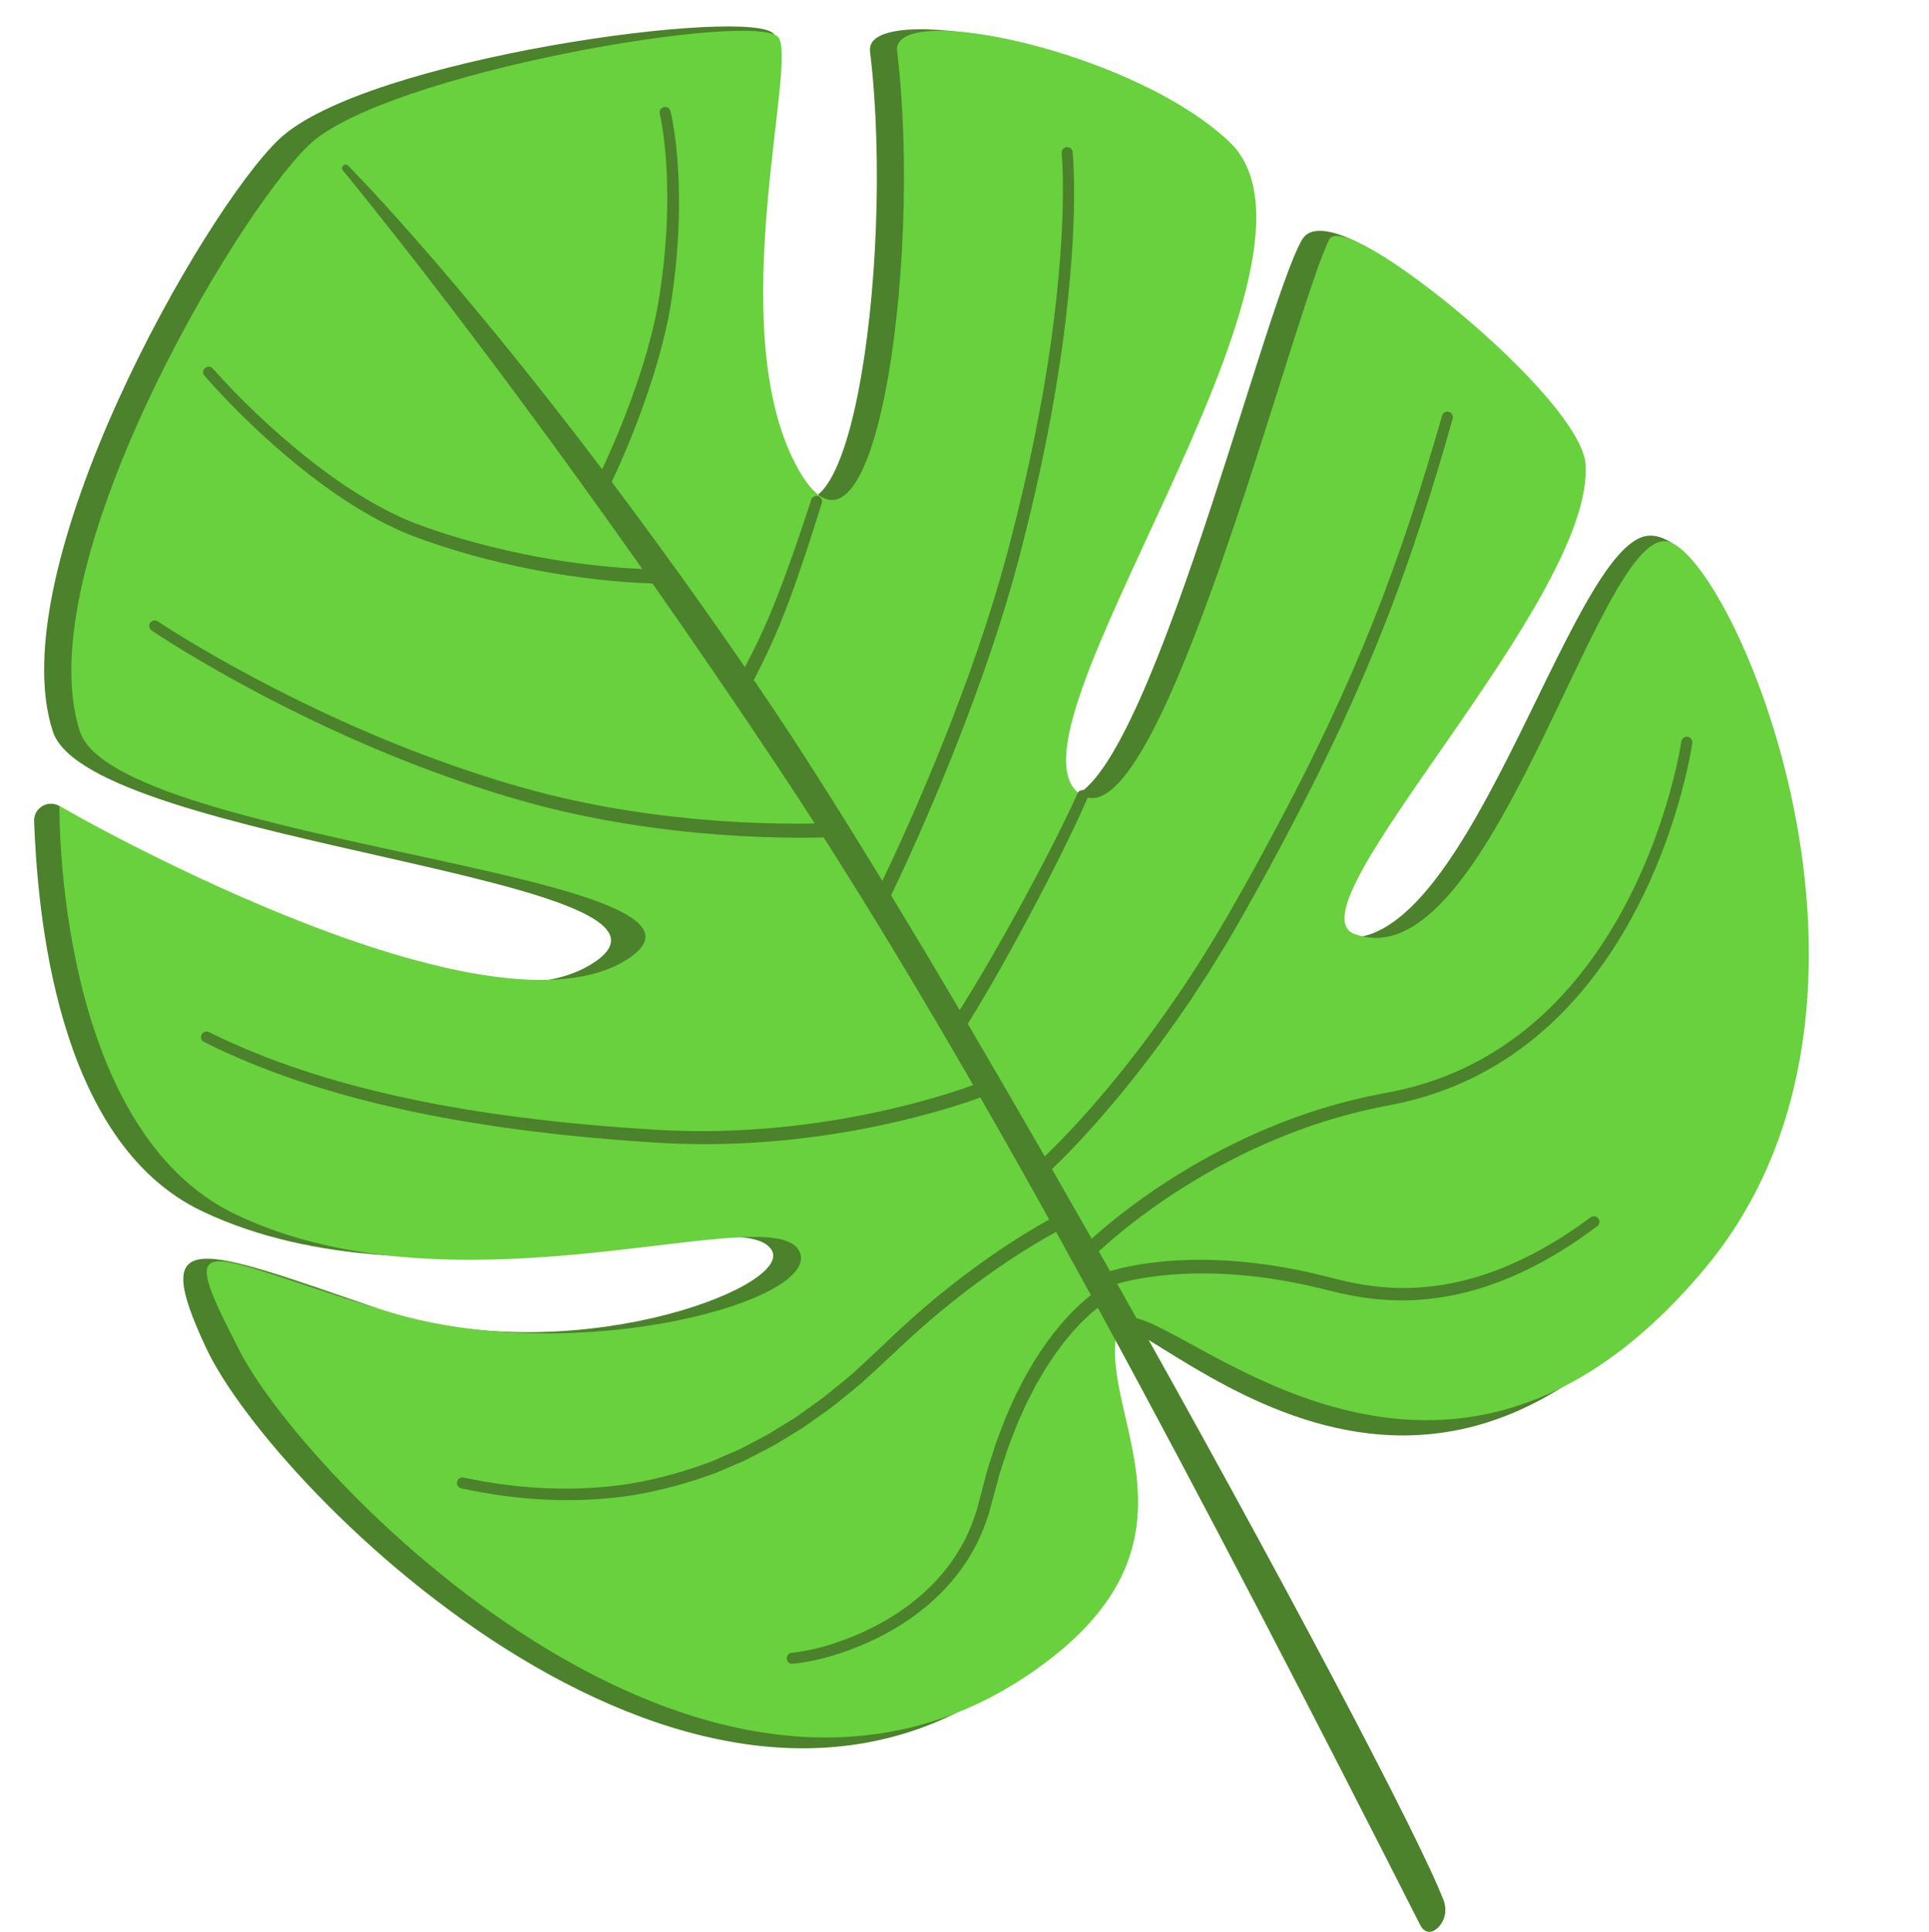 <?xml version="1.0" encoding="UTF-8"?>
<!DOCTYPE svg PUBLIC '-//W3C//DTD SVG 1.0//EN'
          'http://www.w3.org/TR/2001/REC-SVG-20010904/DTD/svg10.dtd'>
<svg height="1088.5" preserveAspectRatio="xMidYMid meet" version="1.0" viewBox="-19.2 -14.9 1086.9 1088.5" width="1086.9" xmlns="http://www.w3.org/2000/svg" xmlns:xlink="http://www.w3.org/1999/xlink" zoomAndPan="magnify"
><g
  ><g id="change1_1"
    ><path d="M595.919,731.89c11.38-35.604,166.567,174.129,330.75-25.08 c125.253-151.974,35.666-423.75-17.021-419.849c-45.383,3.361-104.376,252.922-180.958,224.393 C690.135,496.991,862.967,307.311,857.876,230.934c-2.128-31.914-126.238-139.713-143.32-110.95 c-22.71,38.24-94.335,337.719-139.032,313.415c-54.984-29.898,160.669-304.551,88.74-372.674 C609.795,9.139,467.514-14.869,471.017,13.986c14.551,119.877-13.574,317.29-57.478,232.157 c-40.14-77.833,13.57-225.299,3.51-241.588S186.442,17.462,138.034,63.562 C95.428,104.136-19.223,305.339,10.54,397.209c20.616,63.636,384.848,83.128,302.411,131.818 c-70.059,41.379-246.367-59.209-298.674-89.737c-6.48-3.782-14.568,1.081-14.269,8.578 c1.911,47.938,11.218,180.211,94.871,219.828c126.901,60.099,304.855-7.64,320.892,22.123 c11.448,21.246-116.471,68.927-221.303,32.867c-101.824-35.025-130.37-47.772-97.3,22.42 c38.001,80.66,279.726,322.484,458.586,182.265C647.087,855.772,581.364,777.426,595.919,731.89z" fill="#4B822B"
    /></g
    ><g id="change2_1"
    ><path d="M611.177,731.89c11.38-35.604,170.297,159.406,330.237-32.007 c126.276-151.125,14.513-404.089-21.492-409.73c-38.758-6.072-99.392,249.73-175.975,221.201 C705.393,496.991,878.953,323.334,874.219,246.934c-2.372-38.282-135.429-144.597-144.405-126.95 c-20.164,39.642-94.335,337.719-139.032,313.415c-54.984-29.898,154.591-300.301,82.662-368.424 C618.975,13.389,482.772-14.869,486.275,13.986c14.551,119.877-13.574,317.29-57.478,232.157 c-40.14-77.833,0.907-223.4-9.152-239.689c-10.059-16.289-222.956,19.619-265.116,60.656 S-3.965,305.339,25.798,397.209c20.616,63.636,389.101,80.855,306.664,129.545 S14.295,439.321,14.295,439.321s-2.782,181.762,99.712,230.301 c126.901,60.099,300.891-9.515,317.022,20.197c14.943,27.525-124.468,66.616-230.627,34.67 s-122.564-51.823-84.403,22.116S388.552,1063.389,573.283,919.322 C664.796,847.953,596.622,777.426,611.177,731.89z" fill="#68D13D"
    /></g
    ><g id="change1_2"
    ><path d="M931.747,400.285c-1.692-0.274-3.286,0.875-3.56,2.567l-0.017,0.107 c-1.528,9.426-3.807,19.003-6.395,28.353c-2.61,9.377-5.631,18.642-9.038,27.757 c-6.845,18.214-15.264,35.847-25.521,52.321c-10.233,16.476-22.403,31.746-36.526,44.922 c-14.123,13.157-30.274,24.112-47.854,31.978c-8.788,3.928-17.901,7.124-27.219,9.565 c-2.327,0.617-4.684,1.123-7.024,1.692l-7.1,1.415c-4.879,0.959-9.77,1.87-14.602,3.048 c-19.389,4.454-38.278,10.914-56.495,18.83c-18.219,7.933-35.71,17.471-52.384,28.25 c-8.328,5.407-16.436,11.152-24.319,17.203c-6.096,4.744-12.019,9.57-17.788,14.799 c-7.436-13.118-14.905-26.229-22.375-39.271c13.369-12.734,25.434-26.311,37.158-40.334 c13.104-15.766,25.402-32.175,36.974-49.069l4.352-6.327l4.196-6.431 c2.77-4.305,5.664-8.531,8.291-12.925l8.045-13.079l7.687-13.29 c10.096-17.773,19.861-35.661,29.304-53.774c18.958-36.157,36.387-73.203,51.321-111.264 c15.055-38.021,27.361-77.04,38.459-116.303c0.472-1.648-0.484-3.356-2.132-3.828 c-1.648-0.472-3.367,0.481-3.839,2.129l-0.003,0.01c-11.202,39.091-23.582,77.843-38.67,115.548 c-14.97,37.749-32.411,74.481-51.417,110.413c-19.101,35.911-38.61,71.616-61.799,104.846 c-11.51,16.674-23.731,32.857-36.726,48.376c-11.153,13.264-22.853,26.315-35.272,38.202 c-14.558-25.366-29.094-50.424-43.36-74.701c12.526-20.244,24.039-40.952,35.201-61.862 c5.711-10.738,11.302-21.539,16.732-32.429c5.42-10.898,10.712-21.858,15.594-33.085 c0.676-1.556-0.023-3.372-1.574-4.069c-1.564-0.703-3.401-0.005-4.103,1.559l-0.011,0.024 c-4.93,10.97-10.323,21.807-15.84,32.569c-5.53,10.76-11.225,21.444-17.039,32.061 c-10.692,19.46-21.743,38.758-33.513,57.496c-13.205-22.408-26.154-44.098-38.647-64.691 c7.477-15.566,14.518-31.22,21.312-47.034c7.191-16.751,14.081-33.632,20.552-50.681 c12.972-34.058,24.568-68.787,33.263-104.248c8.93-35.354,16.272-71.14,21.315-107.294 c2.49-18.081,4.388-36.25,5.561-54.485c0.268-4.561,0.578-9.119,0.702-13.691l0.252-6.853 l0.106-6.863c0.09-9.183,0.017-18.25-0.746-27.604c-0.132-1.709-1.624-2.974-3.332-2.842 c-1.709,0.132-2.987,1.625-2.854,3.333l0.011,0.135c0.679,8.771,0.737,17.905,0.606,26.894 l-0.131,6.769l-0.277,6.771c-0.141,4.514-0.466,9.026-0.749,13.537 c-1.233,18.042-3.186,36.047-5.727,53.974c-5.147,35.849-12.581,71.37-21.595,106.469 c-8.768,35.147-20.392,69.475-33.432,103.3c-6.501,16.916-13.422,33.676-20.642,50.304 c-6.129,14.106-12.498,28.15-19.13,41.991c-25.395-41.674-48.759-78.52-68.356-107.248 c-1.361-1.996-2.712-3.964-4.066-5.939c3.104-6.045,6.17-12.148,9.015-18.378 c4.051-8.784,7.685-17.744,11.044-26.764c6.713-18.047,12.539-36.313,18.24-54.602 c0.503-1.615-0.382-3.343-1.994-3.873c-1.628-0.535-3.383,0.351-3.918,1.98l-0.004,0.012 c-5.962,18.138-12.049,36.243-18.95,53.951c-3.453,8.853-7.149,17.574-11.242,26.098 c-2.282,4.803-4.715,9.545-7.207,14.277c-26.754-38.82-51.93-73.595-75.053-104.35l0.39-0.81 l2.893-6.273c1.888-4.193,3.71-8.408,5.474-12.648c3.527-8.479,6.828-17.049,9.878-25.716 c6.072-17.335,11.249-35.055,14.461-53.289c2.904-18.255,4.635-36.536,4.805-54.967 c0.102-9.201-0.134-18.413-0.86-27.606c-0.392-4.595-0.828-9.187-1.468-13.769 c-0.627-4.611-1.342-9.093-2.443-13.807c-0.387-1.657-2.039-2.696-3.702-2.322 c-1.672,0.376-2.723,2.036-2.346,3.708l0.029,0.127c0.937,4.168,1.642,8.7,2.199,13.121 c0.586,4.449,0.975,8.934,1.321,13.421c0.637,8.983,0.795,18.009,0.622,27.028 c-0.304,18.021-2.175,36.113-5.138,53.821c-3.255,17.655-8.466,35.008-14.578,52.006 c-3.069,8.5-6.389,16.916-9.929,25.236c-1.77,4.159-3.597,8.295-5.484,12.396l-1.509,3.204 C233.959,135.689,177.662,79.174,176.929,78.443c-0.756-0.752-1.967-0.78-2.754-0.058 c-0.787,0.719-0.869,1.929-0.187,2.748c0.855,1.026,70.174,84.568,168.727,224.586 c-7.765-0.337-15.586-0.935-23.328-1.728c-11.967-1.254-23.899-2.94-35.737-5.14 c-23.617-4.472-47.107-10.599-69.475-19.062c-11.022-4.395-21.612-10.023-31.759-16.384 c-10.164-6.343-19.909-13.414-29.309-20.924c-18.744-15.05-36.409-31.762-52.37-49.653l-0.072-0.08 c-1.135-1.272-3.086-1.39-4.367-0.262c-1.286,1.133-1.41,3.094-0.276,4.38 c16.254,18.444,33.899,35.326,52.915,50.802c9.52,7.701,19.417,14.98,29.813,21.558 c10.379,6.593,21.278,12.486,32.788,17.158c23.014,8.866,46.67,15.164,70.716,19.877 c12.023,2.309,24.141,4.096,36.313,5.446c9.928,1.07,19.806,1.853,29.86,2.146 c22.221,31.702,45.852,66.171,70.471,103.152c6.95,10.439,13.953,21.16,21.001,32.128 c-13.889,0.277-27.927-0.047-41.86-0.74c-16.692-0.871-33.354-2.389-49.913-4.612 c-16.559-2.223-33.015-5.144-49.289-8.833c-16.241-3.748-32.352-8.349-48.247-13.531 c-31.807-10.369-62.875-23.047-93.104-37.475c-15.111-7.224-30.016-14.886-44.686-22.969 c-14.631-8.106-29.164-16.595-43.057-25.717l-0.051-0.034c-1.429-0.947-3.355-0.557-4.302,0.872 c-0.947,1.429-0.557,3.355,0.872,4.302c14.18,9.4,28.675,17.943,43.417,26.201 c14.747,8.211,29.728,15.997,44.925,23.345c30.4,14.675,61.676,27.604,93.774,38.227 c16.053,5.31,32.286,10.031,48.8,13.916c16.507,3.817,33.177,6.849,49.938,9.173 c16.761,2.323,33.612,3.931,50.498,4.885c15.741,0.845,31.417,1.252,47.287,0.831 c27.481,43.093,55.647,89.93,84.241,139.544c-15.335,5.546-31.371,9.972-47.381,13.705 c-18.147,4.176-36.539,7.32-55.047,9.377c-18.505,2.092-37.133,3.036-55.742,2.841 c-9.318-0.14-18.564-0.562-27.932-1.204c-9.341-0.609-18.674-1.31-27.995-2.123 c-37.271-3.276-74.407-8.32-110.866-16.465c-36.413-8.149-72.251-19.443-105.622-35.957l-0.004-0.002 c-1.533-0.766-3.398-0.145-4.164,1.389c-0.766,1.534-0.144,3.398,1.389,4.164 c33.914,16.948,70.179,28.516,106.935,36.897c36.802,8.375,74.21,13.602,111.699,17.048 c9.375,0.856,18.758,1.598,28.144,2.247c9.356,0.68,18.864,1.153,28.313,1.329 c18.927,0.272,37.863-0.615,56.669-2.668c18.81-2.017,37.496-5.137,55.949-9.308 c16.791-3.86,33.311-8.349,49.666-14.276c12.875,22.424,25.83,45.377,38.845,68.79 c-5.76,3.132-11.261,6.437-16.763,9.881c-6.843,4.316-13.57,8.801-20.133,13.509 c-13.16,9.369-25.834,19.403-37.963,30.056c-6.043,5.35-11.997,10.801-17.78,16.432 c-5.828,5.55-11.633,10.821-17.449,16.25c-2.946,2.649-6.099,5.05-9.139,7.588 c-3.094,2.468-6.069,5.098-9.26,7.435l-9.66,6.893l-4.829,3.449l-5.045,3.113l-10.095,6.219 c-3.444,1.93-6.983,3.687-10.47,5.541l-5.248,2.748c-1.77,0.871-3.607,1.598-5.407,2.405 l-10.861,4.713c-14.762,5.592-30.002,9.853-45.564,12.516c-31.209,4.988-63.28,3.226-94.31-3.363 c-1.676-0.36-3.319,0.708-3.679,2.384c-0.36,1.676,0.707,3.326,2.383,3.687 c31.562,6.857,64.489,8.855,96.661,3.858c16.042-2.665,31.773-6.983,47.003-12.679l11.202-4.796 c1.856-0.822,3.751-1.565,5.576-2.453l5.409-2.796c3.593-1.888,7.24-3.682,10.787-5.649 l10.392-6.332l5.191-3.174l4.965-3.507l9.928-7.019c3.279-2.379,6.331-5.047,9.507-7.558 c3.118-2.579,6.356-5.026,9.376-7.716c5.923-5.469,11.996-10.946,17.792-16.415 c5.719-5.518,11.606-10.857,17.579-16.097c11.988-10.432,24.51-20.25,37.488-29.4 c6.472-4.599,13.1-8.973,19.823-13.17c5.39-3.346,10.925-6.623,16.455-9.597 c6.532,11.786,13.079,23.682,19.635,35.675c-0.77,0.597-1.531,1.2-2.305,1.795l-3.523,3.051 c-1.152,1.036-2.236,2.132-3.355,3.197c-2.256,2.115-4.243,4.456-6.362,6.684 c-1.94,2.369-3.976,4.669-5.831,7.097c-1.799,2.467-3.699,4.868-5.409,7.391l-5.023,7.635 l-4.586,7.883c-1.569,2.607-2.808,5.38-4.227,8.061l-2.063,4.055 c-0.674,1.358-1.241,2.762-1.867,4.141l-3.667,8.31c-1.117,2.81-2.153,5.65-3.232,8.473 c-1.051,2.833-2.206,5.632-3.056,8.529l-2.749,8.626c-0.444,1.441-0.946,2.867-1.343,4.321 l-1.15,4.372l-4.553,17.232c-1.693,5.507-3.747,10.901-6.296,16.068 c-2.601,5.138-5.612,10.066-9.017,14.723c-6.863,9.282-15.312,17.389-24.713,24.219 c-9.434,6.798-19.783,12.374-30.62,16.734c-10.811,4.3-22.245,7.679-33.596,8.882l-0.106,0.011 c-1.697,0.18-2.931,1.698-2.76,3.397c0.172,1.705,1.693,2.948,3.399,2.777 c12.405-1.25,24.086-4.683,35.441-9.094c11.315-4.472,22.157-10.218,32.126-17.309 c9.933-7.122,18.957-15.654,26.346-25.52c3.667-4.949,6.925-10.204,9.743-15.693 c2.766-5.518,5.006-11.283,6.849-17.166l4.698-17.334l1.151-4.272 c0.397-1.42,0.896-2.807,1.339-4.212l2.735-8.403c0.845-2.826,1.989-5.538,3.028-8.29 c1.068-2.74,2.091-5.499,3.193-8.223l3.608-8.036c0.614-1.332,1.171-2.694,1.832-4.002 l2.02-3.905c1.387-2.579,2.599-5.261,4.126-7.755l4.456-7.556l4.856-7.281 c1.649-2.403,3.474-4.67,5.199-7.013c1.778-2.299,3.718-4.455,5.565-6.691 c2.007-2.074,3.896-4.285,6.008-6.234c1.048-0.982,2.067-2.004,3.138-2.955l3.256-2.786 c0.384-0.289,0.765-0.589,1.146-0.886c60.513,110.966,121.872,230.028,181.607,347.693 c1.169,2.301,2.674,3.62,4.48,3.92c0.255,0.043,0.512,0.063,0.771,0.063 c1.578,0,3.193-0.793,4.807-2.367c3.989-3.884,5.252-9.871,3.218-15.252 c-13.235-35.04-94.518-188.733-183.981-347.569c0.947-0.268,1.898-0.527,2.834-0.766 c2.804-0.716,5.651-1.329,8.517-1.866c5.73-1.093,11.548-1.84,17.389-2.365 c11.69-1.028,23.494-1.072,35.255-0.313c11.761,0.778,23.491,2.3,35.093,4.55 c5.811,1.077,11.573,2.415,17.32,3.813c5.786,1.455,11.739,2.89,17.748,3.947 c12.03,2.135,24.375,2.899,36.597,1.997c12.223-0.894,24.297-3.346,35.909-7.079 c23.272-7.491,44.548-19.859,63.842-34.359c1.362-1.024,1.645-2.959,0.628-4.33 c-1.021-1.377-2.965-1.665-4.342-0.645l-0.01,0.008c-18.975,14.071-39.743,25.919-62.138,32.961 c-11.177,3.512-22.722,5.771-34.364,6.547c-11.646,0.781-23.351-0.018-34.852-2.134 c-5.766-1.054-11.438-2.459-17.24-3.956c-5.864-1.462-11.748-2.863-17.692-4.001 c-11.865-2.37-23.892-4.004-35.991-4.873c-12.1-0.85-24.284-0.877-36.429,0.12 c-6.071,0.511-12.134,1.253-18.16,2.366c-3.014,0.547-6.019,1.176-9.014,1.922 c-1.663,0.422-3.273,0.851-4.912,1.339c-2.096-3.715-4.197-7.431-6.3-11.148 c5.868-5.452,12.188-10.707,18.569-15.702c7.683-5.945,15.599-11.603,23.734-16.93 c16.288-10.621,33.385-20.031,51.177-27.861c17.791-7.813,36.227-14.199,55.135-18.621 c4.713-1.17,9.481-2.075,14.24-3.032l7.349-1.492c2.432-0.598,4.879-1.134,7.298-1.785 c9.683-2.573,19.164-5.936,28.302-10.061c18.283-8.259,35.05-19.732,49.625-33.411 c14.579-13.7,27.051-29.491,37.488-46.428c10.461-16.939,18.989-34.983,25.901-53.577 c3.439-9.306,6.482-18.754,9.108-28.319c2.611-9.597,4.872-19.176,6.454-29.158 C934.59,402.142,933.439,400.559,931.747,400.285z" fill="#4B822B"
    /></g
  ></g
></svg
>
